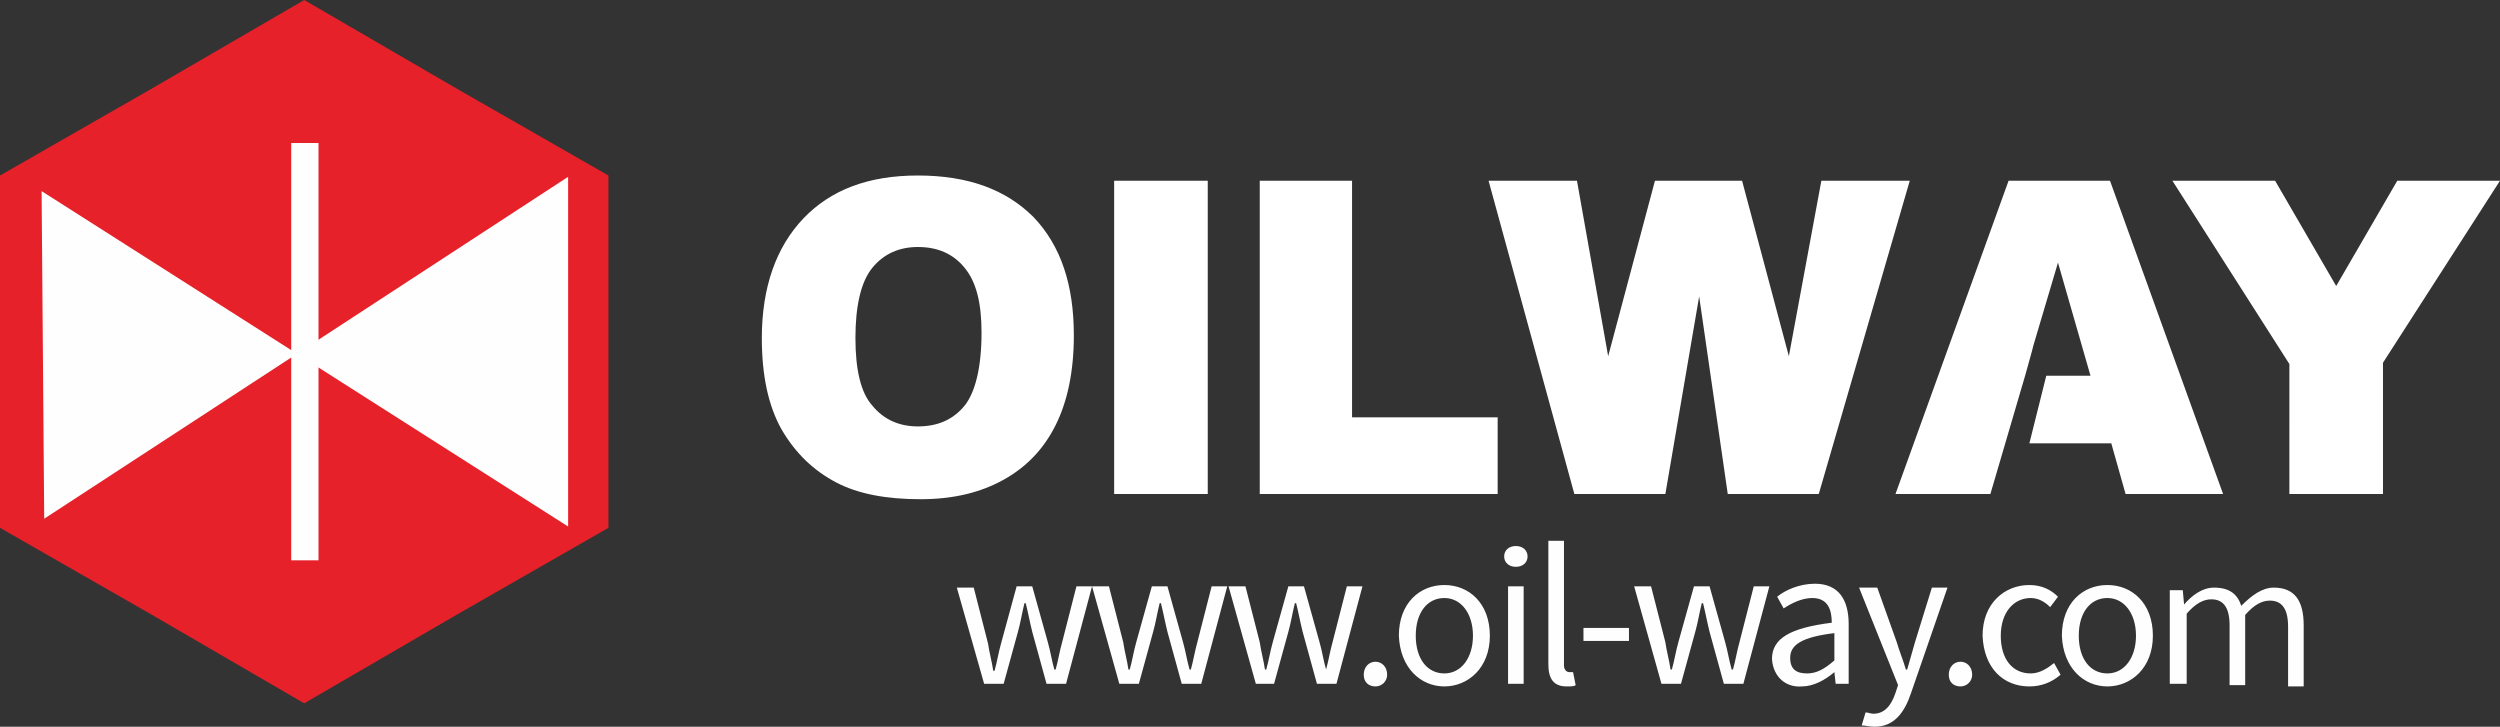 <?xml version="1.0" encoding="utf-8"?>
<!-- Generator: Adobe Illustrator 24.1.2, SVG Export Plug-In . SVG Version: 6.00 Build 0)  -->
<svg version="1.1" id="图层_1" xmlns="http://www.w3.org/2000/svg" xmlns:xlink="http://www.w3.org/1999/xlink" x="0px" y="0px"
	 viewBox="0 0 192.3 55.9" style="enable-background:new 0 0 192.3 55.9;" xml:space="preserve">
<rect x="0" y="0" width="192.3" height="55.9" fill="#333333" stroke="none"/>
<style type="text/css">
	.st0{fill-rule:evenodd;clip-rule:evenodd;fill:#E62129;}
	.st1{fill-rule:evenodd;clip-rule:evenodd;fill:#FEFEFE;}
	.st2{fill-rule:evenodd;clip-rule:evenodd;fill:#FFFFFF;}
	.st3{fill:#FEFEFE;}
</style>
<g id="图层_x0020_1">
	<polygon class="st0" points="23.4,0 35.1,6.8 46.8,13.5 46.8,27 46.8,40.6 35.1,47.3 23.4,54.1 11.7,47.3 0,40.6 0,27 0,13.5 
		11.7,6.8 	"/>
	<polygon class="st1" points="3.4,39.9 3.2,14.7 43.7,40.5 43.7,13.6 	"/>
	<polygon class="st1" points="22.4,11 24.5,11 24.5,43.1 22.4,43.1 	"/>
	<path class="st2" d="M58.6,26c0-3.9,1.1-7,3.2-9.2c2.1-2.2,5-3.3,8.8-3.3c3.9,0,6.8,1.1,8.9,3.2c2.1,2.2,3.1,5.2,3.1,9.1
		c0,2.8-0.5,5.1-1.4,6.9c-0.9,1.8-2.2,3.2-4,4.2s-3.9,1.5-6.4,1.5c-2.6,0-4.8-0.4-6.5-1.3c-1.7-0.9-3.1-2.2-4.2-4.1
		C59.1,31.2,58.6,28.9,58.6,26L58.6,26z M65.8,26c0,2.4,0.4,4.2,1.3,5.2c0.9,1.1,2.1,1.6,3.5,1.6c1.5,0,2.7-0.5,3.6-1.6
		c0.8-1,1.3-2.9,1.3-5.6c0-2.3-0.4-3.9-1.3-5c-0.9-1.1-2.1-1.6-3.6-1.6c-1.4,0-2.6,0.5-3.5,1.6S65.8,23.6,65.8,26L65.8,26z
		 M85.7,13.9h7.2v24.1h-7.2V13.9z M96.9,13.9h7.1v18.2h11.2v5.9H96.9V13.9z M114.5,13.9h6.8l2.4,13.5l3.6-13.5h6.7l3.6,13.5
		l2.5-13.5h6.8l-7,24.1h-7l-2.2-15.2l-2.6,15.2h-7L114.5,13.9z M162.4,34.1h-6.3l1.3-5.2h3.4l-2.5-8.7l-1.9,6.4l0,0l-0.1,0.4
		l-0.5,1.8l0,0l-2.7,9.2h-7.3l8.7-24.1h7.8l8.7,24.1h-7.5L162.4,34.1L162.4,34.1z M167.1,13.9h7.9l4.7,8.1l4.7-8.1h7.9l-9,14v10.1
		h-7.2V28L167.1,13.9L167.1,13.9z"/>
	<path class="st3" d="M75.7,52.6h1.5l1.1-4c0.2-0.7,0.3-1.4,0.5-2.2h0.1c0.2,0.8,0.3,1.4,0.5,2.2l1.1,4h1.5l2-7.5h-1.2l-1.1,4.3
		c-0.2,0.7-0.3,1.4-0.5,2.1h-0.1c-0.2-0.7-0.3-1.4-0.5-2.1l-1.2-4.3h-1.2L77,49.5c-0.2,0.7-0.3,1.4-0.5,2.1h-0.1
		c-0.1-0.7-0.3-1.4-0.4-2.1l-1.1-4.3h-1.3L75.7,52.6z M86.1,52.6h1.5l1.1-4c0.2-0.7,0.3-1.4,0.5-2.2h0.1c0.2,0.8,0.3,1.4,0.5,2.2
		l1.1,4h1.5l2-7.5h-1.2l-1.1,4.3c-0.2,0.7-0.3,1.4-0.5,2.1h-0.1c-0.2-0.7-0.3-1.4-0.5-2.1l-1.2-4.3h-1.2l-1.2,4.3
		c-0.2,0.7-0.3,1.4-0.5,2.1h-0.1c-0.1-0.7-0.3-1.4-0.4-2.1l-1.1-4.3H84L86.1,52.6z M96.6,52.6H98l1.1-4c0.2-0.7,0.3-1.4,0.5-2.2h0.1
		c0.2,0.8,0.3,1.4,0.5,2.2l1.1,4h1.5l2-7.5h-1.2l-1.1,4.3c-0.2,0.7-0.3,1.4-0.5,2.1H102c-0.2-0.7-0.3-1.4-0.5-2.1l-1.2-4.3h-1.2
		l-1.2,4.3c-0.2,0.7-0.3,1.4-0.5,2.1h-0.1c-0.1-0.7-0.3-1.4-0.4-2.1l-1.1-4.3h-1.3L96.6,52.6z M105.8,52.8c0.5,0,0.9-0.4,0.9-0.9
		c0-0.6-0.4-1-0.9-1c-0.5,0-0.9,0.4-0.9,1S105.3,52.8,105.8,52.8z M111.1,52.8c1.8,0,3.5-1.4,3.5-3.9c0-2.5-1.6-3.9-3.5-3.9
		s-3.5,1.4-3.5,3.9C107.7,51.4,109.3,52.8,111.1,52.8z M111.1,51.8c-1.3,0-2.2-1.1-2.2-2.9s0.9-2.9,2.2-2.9c1.3,0,2.2,1.2,2.2,2.9
		S112.4,51.8,111.1,51.8z M116,52.6h1.2v-7.5H116V52.6z M116.6,43.6c0.5,0,0.9-0.3,0.9-0.8c0-0.5-0.4-0.8-0.9-0.8s-0.9,0.3-0.9,0.8
		C115.7,43.3,116.1,43.6,116.6,43.6z M120.5,52.8c0.3,0,0.6,0,0.7-0.1l-0.2-1c-0.1,0-0.2,0-0.3,0c-0.2,0-0.4-0.2-0.4-0.5v-9.6h-1.2
		v9.5C119.1,52.2,119.5,52.8,120.5,52.8L120.5,52.8z M121.8,49.3h3.5v-1h-3.5V49.3z M127.8,52.6h1.5l1.1-4c0.2-0.7,0.3-1.4,0.5-2.2
		h0.1c0.2,0.8,0.3,1.4,0.5,2.2l1.1,4h1.5l2-7.5h-1.2l-1.1,4.3c-0.2,0.7-0.3,1.4-0.5,2.1h-0.1c-0.2-0.7-0.3-1.4-0.5-2.1l-1.2-4.3
		h-1.2l-1.2,4.3c-0.2,0.7-0.3,1.4-0.5,2.1h-0.1c-0.1-0.7-0.3-1.4-0.4-2.1l-1.1-4.3h-1.3L127.8,52.6z M138.6,52.8
		c0.9,0,1.8-0.5,2.5-1.1h0l0.1,0.9h1v-4.6c0-1.9-0.8-3.1-2.6-3.1c-1.2,0-2.3,0.5-2.9,1l0.5,0.9c0.6-0.4,1.4-0.8,2.2-0.8
		c1.2,0,1.5,0.9,1.5,1.9c-3.2,0.4-4.6,1.2-4.6,2.8C136.4,52.1,137.4,52.9,138.6,52.8L138.6,52.8z M139,51.8c-0.8,0-1.3-0.3-1.3-1.2
		c0-1,0.9-1.6,3.4-1.9v2.1C140.3,51.5,139.7,51.8,139,51.8L139,51.8z M144.2,55.9c1.5,0,2.3-1.1,2.8-2.6l2.8-8.1h-1.2l-1.3,4.2
		c-0.2,0.7-0.4,1.4-0.6,2.1h-0.1c-0.2-0.7-0.5-1.4-0.7-2.1l-1.5-4.2H143l3,7.5l-0.2,0.6c-0.3,0.9-0.8,1.6-1.7,1.6
		c-0.2,0-0.4-0.1-0.6-0.1l-0.3,1C143.5,55.8,143.8,55.9,144.2,55.9L144.2,55.9z M150.8,52.8c0.5,0,0.9-0.4,0.9-0.9
		c0-0.6-0.4-1-0.9-1c-0.5,0-0.9,0.4-0.9,1S150.3,52.8,150.8,52.8z M156.1,52.8c0.9,0,1.7-0.3,2.4-0.9L158,51
		c-0.5,0.4-1.1,0.8-1.8,0.8c-1.4,0-2.3-1.1-2.3-2.9s1-2.9,2.3-2.9c0.6,0,1.1,0.3,1.5,0.7l0.6-0.8c-0.5-0.5-1.2-0.9-2.2-0.9
		c-1.9,0-3.6,1.4-3.6,3.9C152.6,51.4,154.1,52.8,156.1,52.8L156.1,52.8z M162.1,52.8c1.8,0,3.5-1.4,3.5-3.9c0-2.5-1.6-3.9-3.5-3.9
		s-3.5,1.4-3.5,3.9C158.7,51.4,160.3,52.8,162.1,52.8z M162.1,51.8c-1.3,0-2.2-1.1-2.2-2.9s0.9-2.9,2.2-2.9s2.2,1.2,2.2,2.9
		S163.4,51.8,162.1,51.8z M167,52.6h1.2v-5.4c0.7-0.8,1.3-1.1,1.9-1.1c0.9,0,1.4,0.6,1.4,2v4.6h1.2v-5.4c0.7-0.8,1.3-1.1,1.9-1.1
		c0.9,0,1.4,0.6,1.4,2v4.6h1.2v-4.7c0-1.9-0.7-2.9-2.3-2.9c-0.9,0-1.7,0.6-2.5,1.4c-0.3-0.9-0.9-1.4-2.1-1.4c-0.9,0-1.7,0.6-2.3,1.3
		h0l-0.1-1.1h-1V52.6L167,52.6z"/>
</g>
</svg>
